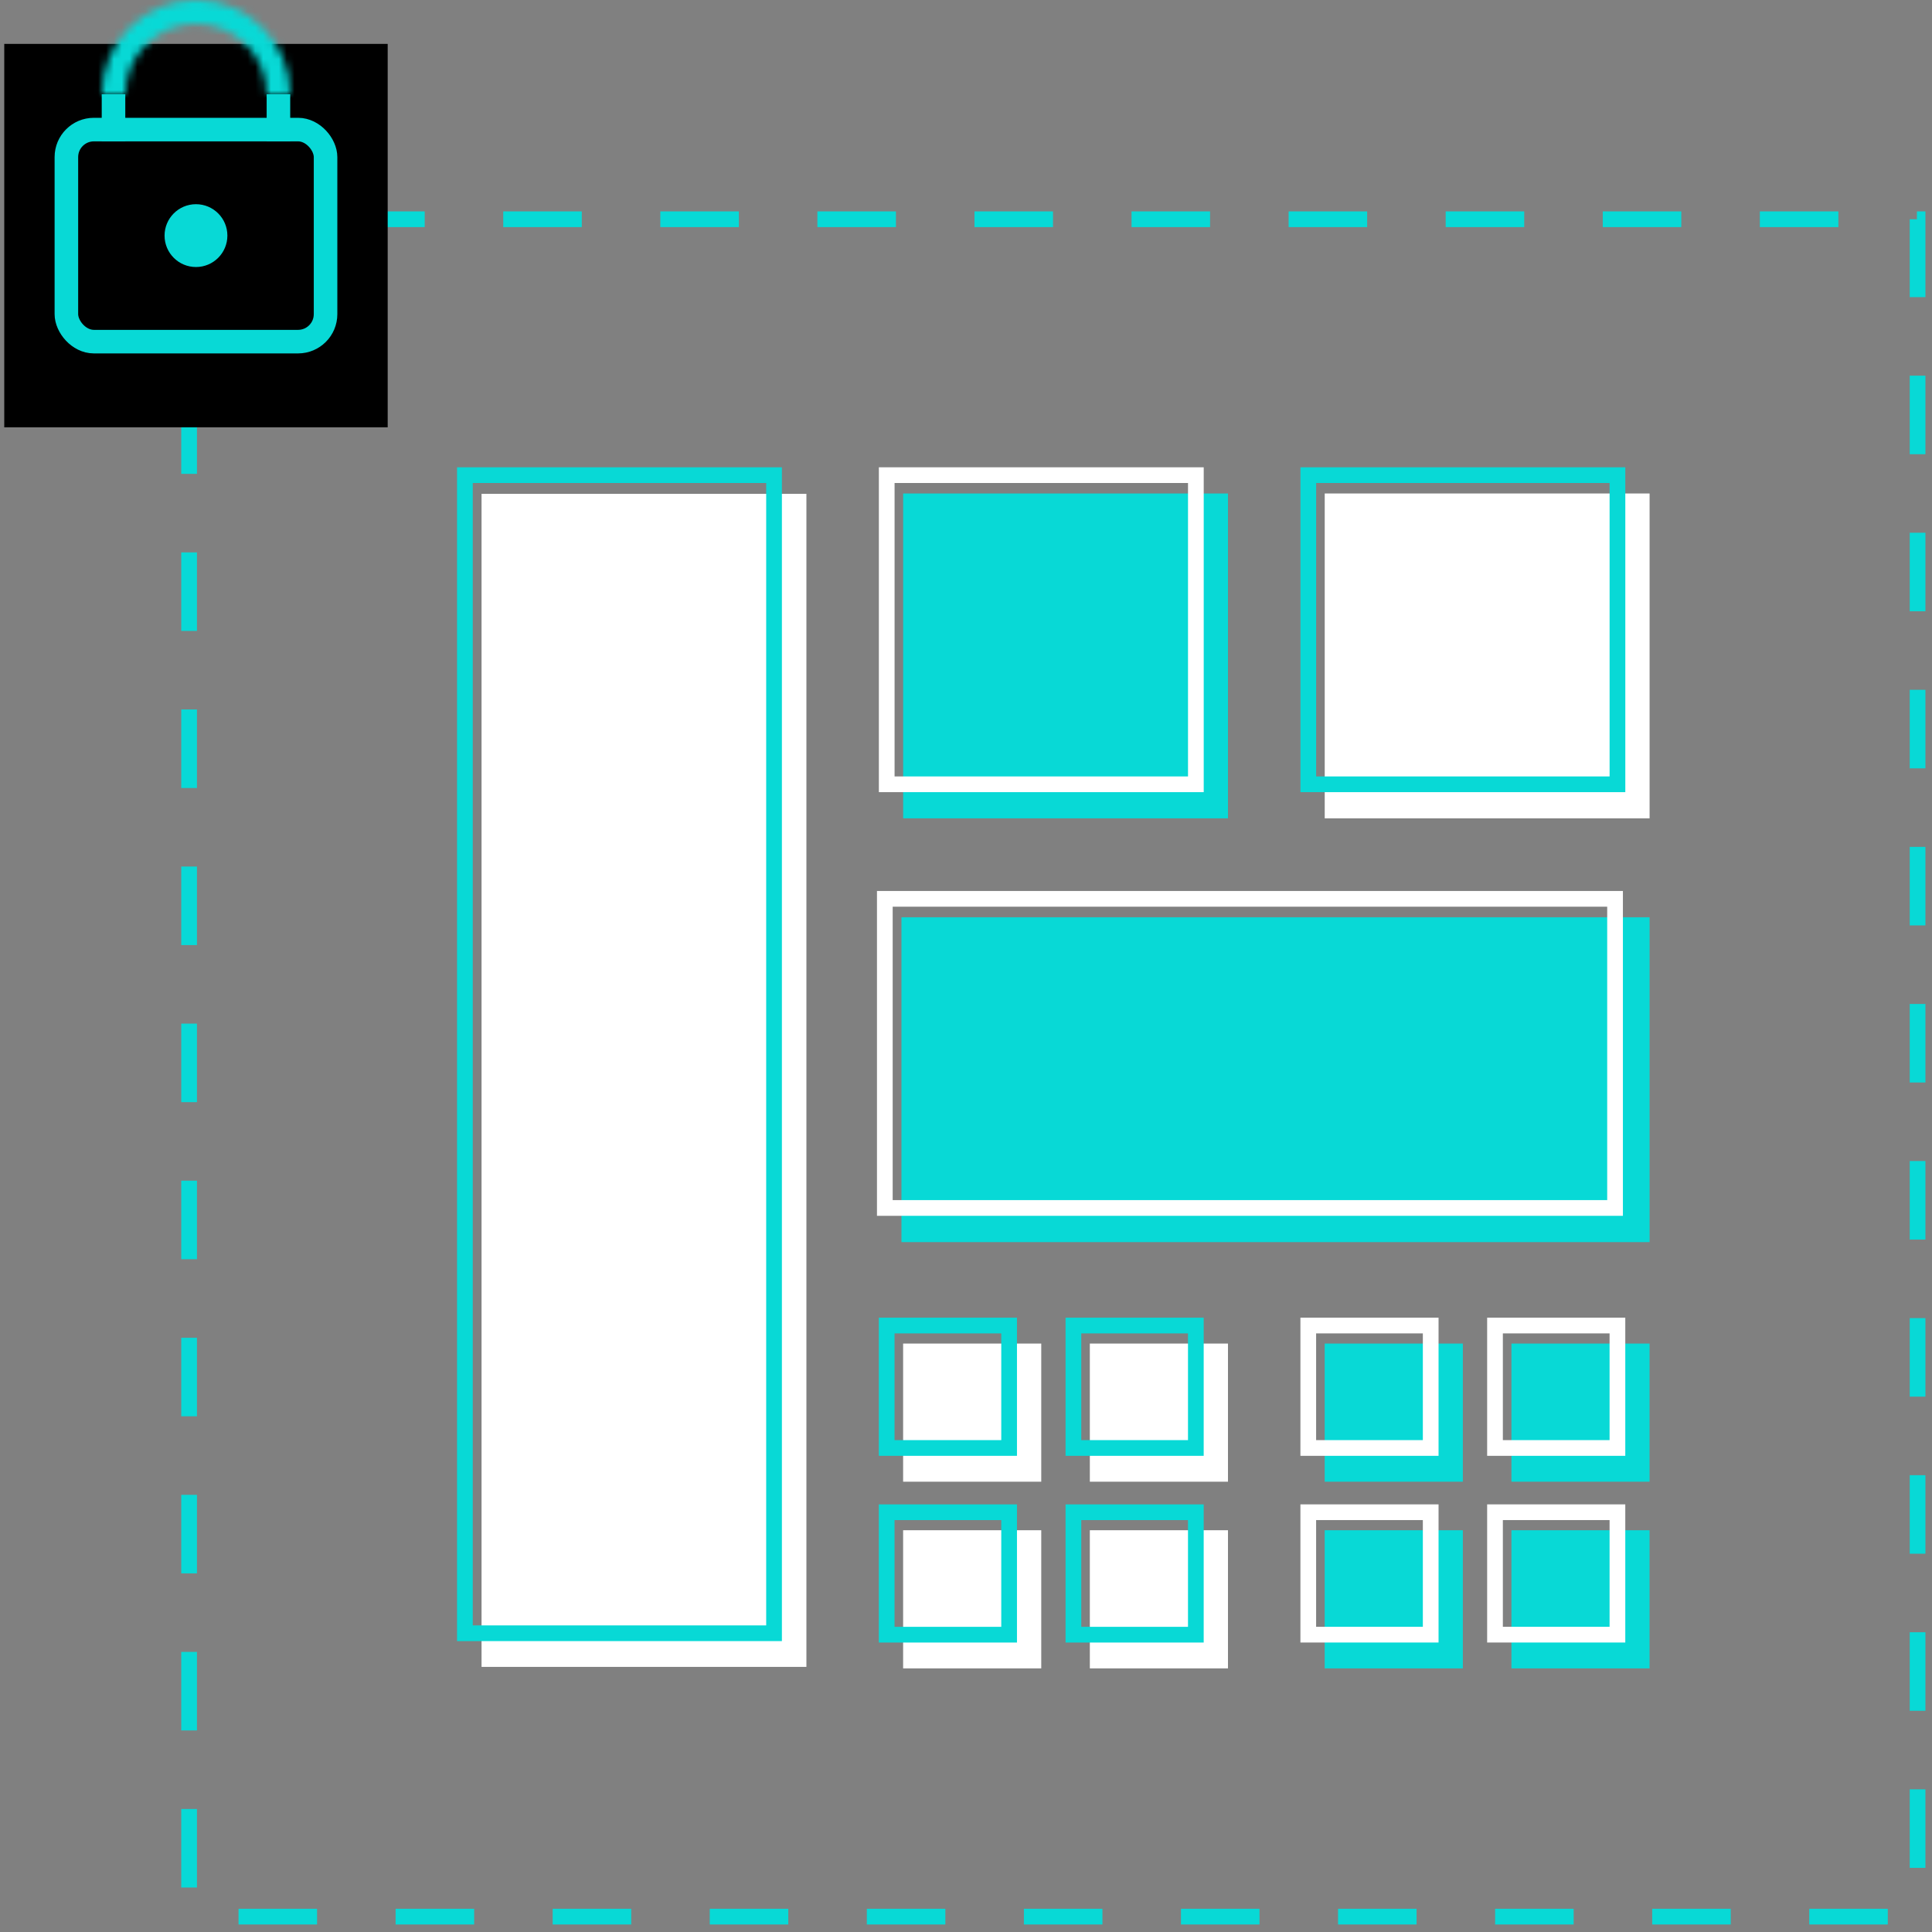 <?xml version="1.0" encoding="UTF-8"?> <svg xmlns="http://www.w3.org/2000/svg" width="246" height="246" viewBox="0 0 246 246" fill="none"><rect x="0" y="0" width="246" height="246" fill="#808080" stroke="none"/> <rect x="114.783" y="158.158" width="41.364" height="95.259" transform="rotate(-90 114.783 158.158)" fill="#08D9D6"></rect> <rect x="112.664" y="153.812" width="39.364" height="92.979" transform="rotate(-90 112.664 153.812)" stroke="white" stroke-width="2"></rect> <rect x="61.315" y="62.879" width="41.364" height="149.364" fill="white"></rect> <rect x="59.195" y="60.5" width="39.364" height="147.461" stroke="#08D9D6" stroke-width="2"></rect> <rect x="168.676" y="62.835" width="41.364" height="41.364" fill="white"></rect> <rect x="166.585" y="60.5" width="39.364" height="39.364" stroke="#08D9D6" stroke-width="2"></rect> <rect x="114.996" y="62.835" width="41.364" height="41.364" fill="#08D9D6"></rect> <rect x="112.905" y="60.5" width="39.364" height="39.364" stroke="white" stroke-width="2"></rect> <rect x="114.993" y="194.844" width="17.589" height="17.59" fill="white"></rect> <rect x="138.769" y="194.844" width="17.589" height="17.59" fill="white"></rect> <rect x="114.993" y="171.074" width="17.589" height="17.59" fill="white"></rect> <rect x="138.769" y="171.074" width="17.589" height="17.59" fill="white"></rect> <rect x="112.901" y="192.553" width="15.589" height="15.59" stroke="#08D9D6" stroke-width="2"></rect> <rect x="136.677" y="192.553" width="15.589" height="15.59" stroke="#08D9D6" stroke-width="2"></rect> <rect x="112.901" y="168.78" width="15.589" height="15.59" stroke="#08D9D6" stroke-width="2"></rect> <rect x="136.677" y="168.78" width="15.589" height="15.59" stroke="#08D9D6" stroke-width="2"></rect> <rect x="168.673" y="194.844" width="17.589" height="17.59" fill="#08D9D6"></rect> <rect x="192.449" y="194.844" width="17.589" height="17.59" fill="#08D9D6"></rect> <rect x="168.673" y="171.074" width="17.589" height="17.59" fill="#08D9D6"></rect> <rect x="192.449" y="171.074" width="17.589" height="17.59" fill="#08D9D6"></rect> <rect x="166.581" y="192.55" width="15.589" height="15.59" stroke="white" stroke-width="2"></rect> <rect x="190.357" y="192.55" width="15.589" height="15.59" stroke="white" stroke-width="2"></rect> <rect x="166.581" y="168.78" width="15.589" height="15.59" stroke="white" stroke-width="2"></rect> <rect x="190.357" y="168.78" width="15.589" height="15.59" stroke="white" stroke-width="2"></rect> <rect x="24.078" y="27.918" width="220.085" height="216.124" stroke="#08D9D6" stroke-width="2" stroke-dasharray="10 10"></rect> <rect x="0.542" y="5.589" width="48.822" height="48.822" fill="black"></rect> <rect x="8.453" y="16.5" width="33" height="27" rx="3.5" fill="black" stroke="#08D9D6" stroke-width="3"></rect> <mask id="path-28-inside-1_383_309" fill="white"> <path d="M36.953 12C36.953 10.424 36.643 8.864 36.04 7.408C35.437 5.952 34.553 4.629 33.438 3.515C32.324 2.4 31.001 1.516 29.545 0.913C28.089 0.31 26.529 -6.88831e-08 24.953 0C23.377 6.88832e-08 21.817 0.31 20.361 0.913C18.905 1.516 17.582 2.4 16.468 3.515C15.354 4.629 14.47 5.952 13.867 7.408C13.264 8.864 12.953 10.424 12.953 12L15.966 12C15.966 10.82 16.199 9.651 16.65 8.561C17.102 7.471 17.764 6.48 18.599 5.645C19.433 4.811 20.424 4.149 21.514 3.697C22.604 3.246 23.773 3.013 24.953 3.013C26.133 3.013 27.302 3.246 28.392 3.697C29.483 4.149 30.473 4.811 31.308 5.645C32.142 6.48 32.804 7.471 33.256 8.561C33.708 9.651 33.94 10.82 33.94 12H36.953Z"></path> </mask> <path d="M36.953 12C36.953 10.424 36.643 8.864 36.04 7.408C35.437 5.952 34.553 4.629 33.438 3.515C32.324 2.4 31.001 1.516 29.545 0.913C28.089 0.31 26.529 -6.88831e-08 24.953 0C23.377 6.88832e-08 21.817 0.31 20.361 0.913C18.905 1.516 17.582 2.4 16.468 3.515C15.354 4.629 14.47 5.952 13.867 7.408C13.264 8.864 12.953 10.424 12.953 12L15.966 12C15.966 10.82 16.199 9.651 16.65 8.561C17.102 7.471 17.764 6.48 18.599 5.645C19.433 4.811 20.424 4.149 21.514 3.697C22.604 3.246 23.773 3.013 24.953 3.013C26.133 3.013 27.302 3.246 28.392 3.697C29.483 4.149 30.473 4.811 31.308 5.645C32.142 6.48 32.804 7.471 33.256 8.561C33.708 9.651 33.94 10.82 33.94 12H36.953Z" fill="black" stroke="#08D9D6" stroke-width="6" mask="url(#path-28-inside-1_383_309)"></path> <line x1="14.453" y1="12" x2="14.453" y2="18" stroke="#08D9D6" stroke-width="3"></line> <line x1="35.453" y1="12" x2="35.453" y2="18" stroke="#08D9D6" stroke-width="3"></line> <circle cx="24.953" cy="30" r="4" fill="#08D9D6"></circle> </svg> 
